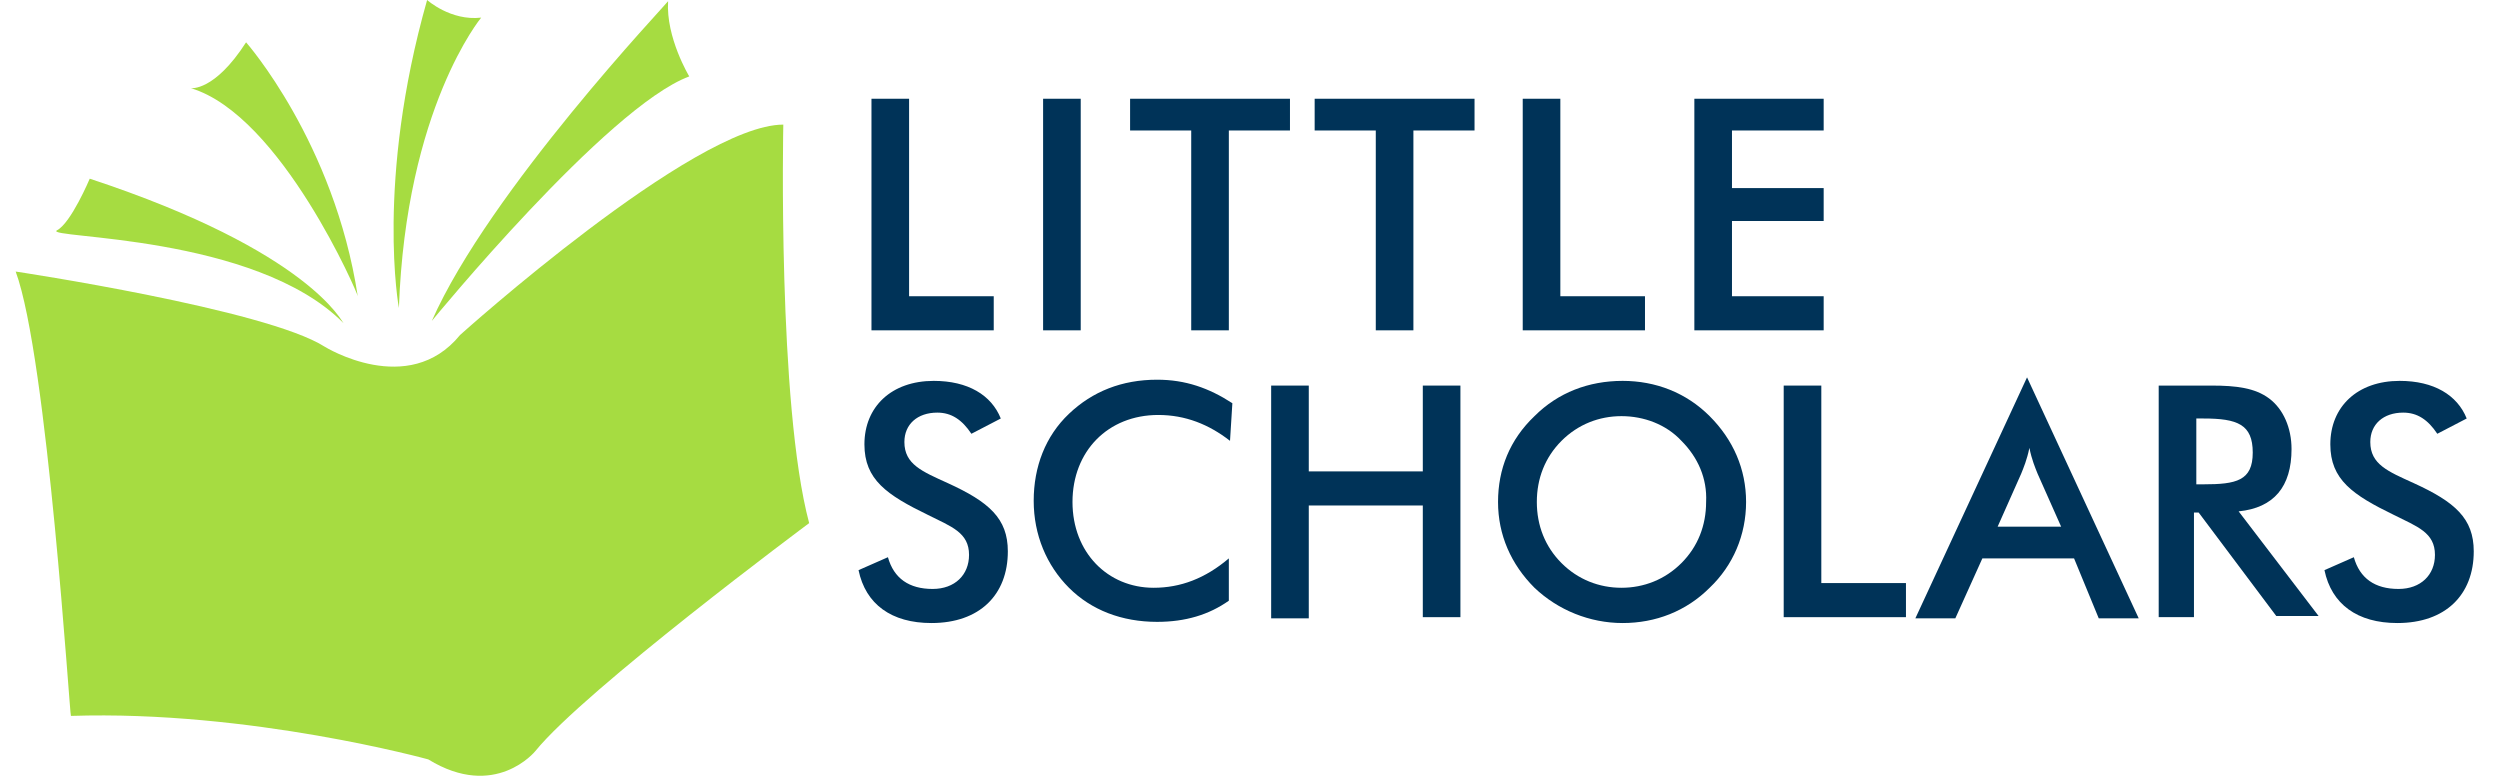 <?xml version="1.0" encoding="UTF-8"?>
<svg xmlns="http://www.w3.org/2000/svg" xmlns:xlink="http://www.w3.org/1999/xlink" width="29px" height="9px" viewBox="0 0 210 66" version="1.1">
  <title>LittleScholars_bright</title>
  <g id="-" stroke="none" stroke-width="1" fill="none" fill-rule="evenodd">
    <g id="NAV" fill-rule="nonzero">
      <g id="LittleScholars_bright">
        <g id="Group" fill="#A6DC41">
          <path d="M0,23.1 C0,23.1 21.3,26.3 26.3,29.5 C26.3,29.5 33.4,33.9 37.8,28.5 C37.8,28.5 57.7,10.6 65.3,10.6 C65.3,10.6 64.8,34.4 67.5,44.5 C67.5,44.5 48.4,58.7 44.2,63.9 C44.2,63.9 40.8,68.1 35.1,64.6 C35.1,64.6 19.9,60.4 4.7,60.9 C4.6,60.9 2.7,30.4 0,23.1 Z" id="Path"></path>
          <path d="M35.4,27.3 C35.4,27.3 50.3,9.1 57.3,6.5 C57.3,6.5 55.3,3.2 55.5,0.1 C55.5,0.2 40.3,16.2 35.4,27.3 Z" id="Path"></path>
          <path d="M35,0 C35,0 37,1.8 39.6,1.5 C39.6,1.5 33.2,9.2 32.6,26.2 C32.6,26.2 30.6,15.5 35,0 Z" id="Path"></path>
          <path d="M14.9,7.5 C14.9,7.5 16.9,7.8 19.6,3.6 C19.6,3.6 27.1,12.1 29.1,25.2 C29.2,25.2 22.6,9.8 14.9,7.5 Z" id="Path"></path>
          <path d="M6.3,15.2 C6.3,15.2 4.7,19 3.5,19.6 C2.4,20.3 20.4,19.9 27.9,27.5 C27.8,27.5 25.1,21.4 6.3,15.2 Z" id="Path"></path>
        </g>
        <g id="Group" transform="translate(71.7, 8.4)" fill="#003358">
          <polygon id="Path" points="1.1 1.77635684e-15 4.3 1.77635684e-15 4.3 16.8 11.5 16.8 11.5 19.7 1.1 19.7"></polygon>
          <polygon id="Path" points="15.7 1.77635684e-15 18.9 1.77635684e-15 18.9 19.7 15.7 19.7"></polygon>
          <polygon id="Path" points="31.5 19.7 28.3 19.7 28.3 2.7 23.1 2.7 23.1 3.55271368e-15 36.7 3.55271368e-15 36.7 2.7 31.5 2.7 31.5 19.7"></polygon>
          <polygon id="Path" points="47.2 19.7 44 19.7 44 2.7 38.8 2.7 38.8 3.55271368e-15 52.4 3.55271368e-15 52.4 2.7 47.2 2.7 47.2 19.7"></polygon>
          <polygon id="Path" points="56.5 1.77635684e-15 59.7 1.77635684e-15 59.7 16.8 66.9 16.8 66.9 19.7 56.5 19.7 56.5 1.77635684e-15"></polygon>
          <polygon id="Path" points="71.1 1.77635684e-15 82.1 1.77635684e-15 82.1 2.7 74.3 2.7 74.3 7.6 82.1 7.6 82.1 10.4 74.3 10.4 74.3 16.8 82.1 16.8 82.1 19.7 71.1 19.7"></polygon>
          <path d="M2.5,39 C3,40.8 4.3,41.7 6.3,41.7 C8.2,41.7 9.4,40.5 9.4,38.8 C9.4,36.9 7.9,36.4 5.9,35.4 C2.4,33.7 0.5,32.4 0.5,29.4 C0.5,26.2 2.8,24 6.4,24 C9.3,24 11.3,25.2 12.1,27.2 L9.6,28.5 C8.8,27.3 7.9,26.7 6.7,26.7 C5,26.7 3.9,27.7 3.9,29.2 C3.9,31.1 5.4,31.7 7.6,32.7 C11.1,34.3 12.7,35.7 12.7,38.5 C12.7,42.2 10.3,44.6 6.2,44.6 C2.8,44.6 0.6,43 0,40.1 L2.5,39 Z" id="Path"></path>
          <path d="M25.5,26.9 C21.2,26.9 18.2,30 18.2,34.3 C18.2,38.6 21.2,41.6 25.1,41.6 C27.4,41.6 29.5,40.8 31.5,39.1 L31.5,42.7 C29.8,43.9 27.8,44.5 25.4,44.5 C22.4,44.5 19.8,43.5 17.9,41.6 C16,39.7 14.9,37.1 14.9,34.2 C14.9,31.3 15.9,28.7 17.9,26.8 C19.9,24.9 22.4,23.9 25.4,23.9 C27.8,23.9 29.8,24.6 31.8,25.9 L31.6,29.1 C29.8,27.7 27.8,26.9 25.5,26.9 Z" id="Path"></path>
          <polygon id="Path" points="35.1 24.4 38.3 24.4 38.3 31.7 48 31.7 48 24.4 51.2 24.4 51.2 44.1 48 44.1 48 34.6 38.3 34.6 38.3 44.2 35.1 44.2"></polygon>
          <path d="M72.4,41.6 C70.4,43.6 67.8,44.6 65,44.6 C62.2,44.6 59.5,43.5 57.5,41.6 C55.5,39.6 54.4,37.1 54.4,34.3 C54.4,31.5 55.4,29 57.5,27 C59.5,25 62.1,24 65,24 C67.8,24 70.4,25 72.4,27 C74.4,29 75.5,31.5 75.5,34.3 C75.5,37.1 74.4,39.7 72.4,41.6 Z M70,29.1 C68.7,27.7 66.8,27 64.9,27 C63,27 61.2,27.7 59.8,29.1 C58.4,30.5 57.7,32.3 57.7,34.3 C57.7,36.3 58.4,38.1 59.8,39.5 C61.2,40.9 63,41.6 64.9,41.6 C66.8,41.6 68.6,40.9 70,39.5 C71.4,38.1 72.1,36.3 72.1,34.3 C72.2,32.3 71.4,30.5 70,29.1 Z" id="Shape"></path>
          <polygon id="Path" points="78.7 24.4 81.9 24.4 81.9 41.2 89.1 41.2 89.1 44.1 78.7 44.1 78.7 24.4"></polygon>
          <path d="M103.4,39.1 L95.6,39.1 L93.3,44.2 L89.9,44.2 L99.4,23.7 L108.9,44.2 L105.5,44.2 L103.4,39.1 Z M102.3,36.4 L100.3,31.9 C100.1,31.4 99.8,30.7 99.6,29.7 C99.4,30.7 99.1,31.4 98.9,31.9 L96.9,36.4 L102.3,36.4 Z" id="Shape"></path>
          <path d="M113.6,44.1 L110.6,44.1 L110.6,24.4 L115.1,24.4 C117.2,24.4 118.8,24.6 120,25.5 C121.2,26.4 121.9,28 121.9,29.8 C121.9,33 120.4,34.8 117.4,35.1 L124.2,44 L120.6,44 L114,35.2 L113.6,35.2 L113.6,44.1 L113.6,44.1 Z M114.4,32.8 C117.2,32.8 118.6,32.5 118.6,30.1 C118.6,27.7 117.3,27.2 114.4,27.2 L113.8,27.2 L113.8,32.8 L114.4,32.8 Z" id="Shape"></path>
          <path d="M127.2,39 C127.7,40.8 129,41.7 131,41.7 C132.9,41.7 134.1,40.5 134.1,38.8 C134.1,36.9 132.6,36.4 130.6,35.4 C127.1,33.7 125.2,32.4 125.2,29.4 C125.2,26.2 127.5,24 131.1,24 C134,24 136,25.2 136.8,27.2 L134.3,28.5 C133.5,27.3 132.6,26.7 131.4,26.7 C129.7,26.7 128.6,27.7 128.6,29.2 C128.6,31.1 130.1,31.7 132.3,32.7 C135.8,34.3 137.4,35.7 137.4,38.5 C137.4,42.2 135,44.6 130.9,44.6 C127.5,44.6 125.3,43 124.7,40.1 L127.2,39 Z" id="Path"></path>
        </g>
      </g>
    </g>
  </g>
</svg>
